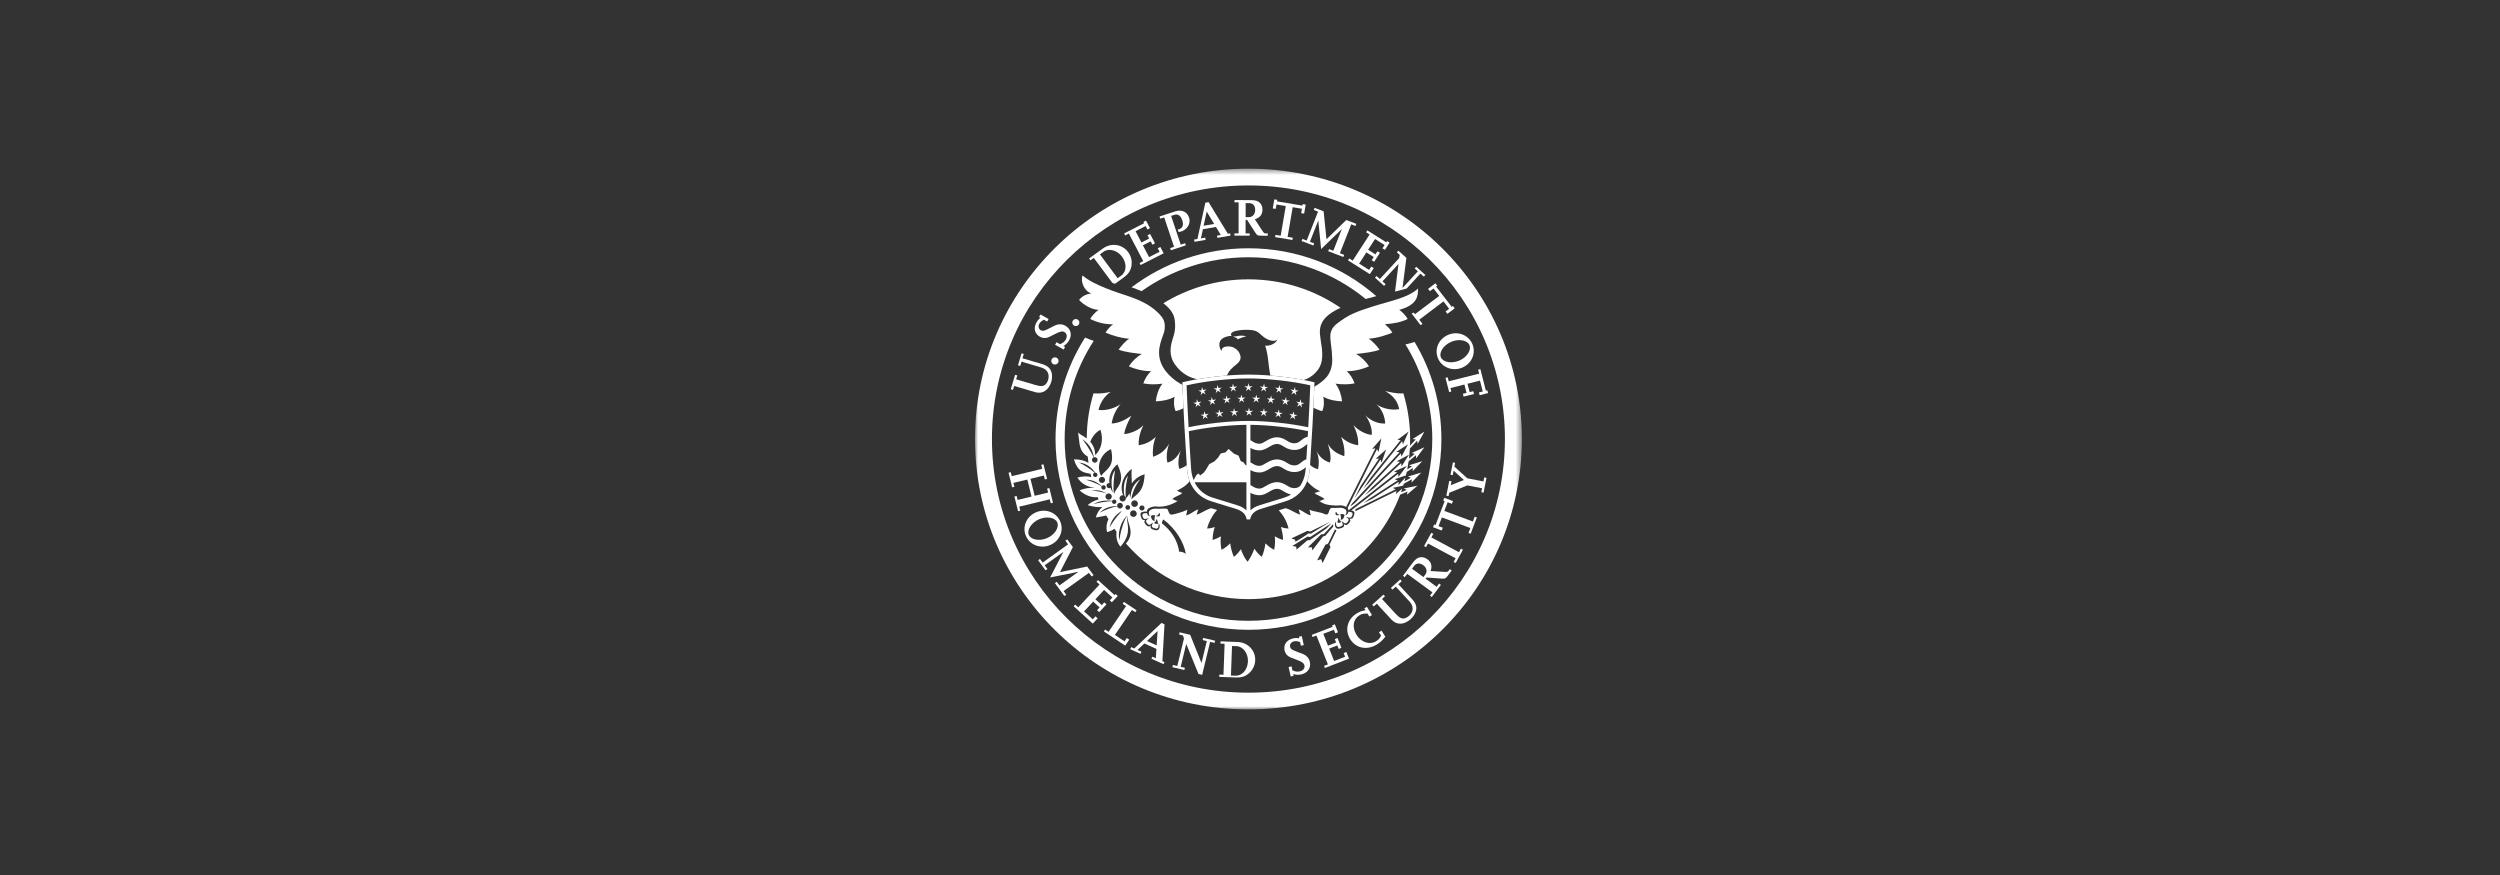 <?xml version="1.0" encoding="UTF-8"?>
<svg width="400px" height="140px" viewBox="0 0 400 140" version="1.1" xmlns="http://www.w3.org/2000/svg" xmlns:xlink="http://www.w3.org/1999/xlink">
    <rect x="0" y="0" width="400" height="140" fill="#333333" stroke="none"/>
    <!-- Generator: Sketch 52.5 (67469) - http://www.bohemiancoding.com/sketch -->
    <title>customer/department-of-homeland-security-logo-white</title>
    <desc>Created with Sketch.</desc>
    <defs>
        <polygon id="path-1" points="0 0.495 87.498 0.495 87.498 87.011 0 87.011"></polygon>
    </defs>
    <g id="customer/department-of-homeland-security-logo-white" stroke="none" stroke-width="1" fill="none" fill-rule="evenodd">
        <g id="Group-128" transform="translate(156, 26)">
            <path d="M70.33,28.708 C69.839,28.873 69.35,29.006 68.875,29.11 C71.599,33.52 73.166,38.701 73.166,44.247 C73.166,60.309 59.996,73.329 43.756,73.329 C27.51,73.329 14.344,60.309 14.344,44.247 C14.344,38.458 16.052,33.064 19,28.532 C18.533,28.4 18.074,28.223 17.615,28.007 C14.62,32.71 12.885,38.28 12.885,44.247 C12.885,61.102 26.708,74.769 43.756,74.769 C60.802,74.769 74.624,61.102 74.624,44.247 C74.623,38.572 73.059,33.259 70.33,28.708" id="Fill-1" fill="#FFFFFF"></path>
            <path d="M26.653,20.582 C31.474,17.171 37.377,15.162 43.757,15.162 C50.878,15.162 57.412,17.668 62.503,21.836 C63.075,21.675 63.634,21.528 64.207,21.384 C58.759,16.618 51.599,13.724 43.757,13.724 C36.722,13.724 30.237,16.052 25.047,19.968 C25.292,20.057 25.54,20.145 25.791,20.24 C26.087,20.354 26.377,20.467 26.653,20.582" id="Fill-3" fill="#FFFFFF"></path>
            <g id="Group-7" transform="translate(0, 0.494)">
                <mask id="mask-2" fill="white">
                    <use xlink:href="#path-1"></use>
                </mask>
                <g id="Clip-6"></g>
                <path d="M43.747,0.495 C19.587,0.495 0,19.864 0,43.754 C0,67.644 19.587,87.011 43.747,87.011 C67.91,87.011 87.498,67.644 87.498,43.754 C87.498,19.864 67.91,0.495 43.747,0.495 M43.747,84.333 C21.085,84.333 2.711,66.162 2.711,43.754 C2.711,21.344 21.085,3.177 43.747,3.177 C66.412,3.177 84.787,21.344 84.787,43.754 C84.787,66.161 66.412,84.333 43.747,84.333" id="Fill-5" fill="#FFFFFF" mask="url(#mask-2)"></path>
            </g>
            <path d="M33.192,35.575 C32.572,35.26 32.028,34.894 31.442,34.366 C29.565,32.673 29.12,30.898 29.677,28.856 C30.005,27.636 30.508,27.027 30.337,25.756 C30.238,25.03 29.716,24.445 29.197,23.952 C27.942,22.76 26.454,22.024 24.255,21.29 C22.896,20.839 18.948,19.627 17.208,18.067 C16.81,19.214 17.651,20.738 18.659,20.94 C17.768,21.03 17.011,21.488 16.657,21.986 C17.329,22.754 18.667,23.554 19.772,23.576 C19.262,23.913 18.636,24.63 18.43,25.032 C19.386,25.537 20.913,25.959 22.086,25.875 C21.591,26.266 21.164,26.763 20.886,27.217 C21.676,27.575 23.221,28.092 24.689,28.2 C24.147,28.464 23.376,29.377 22.977,29.94 C23.803,30.304 25.592,30.525 26.702,30.636 C25.907,31.048 25.076,31.871 24.619,32.616 C25.424,32.998 26.937,33.424 28.173,33.382 C27.562,33.963 27.161,34.665 26.931,35.343 C27.866,35.534 28.848,35.537 29.99,35.386 C29.298,36.254 29.021,37.4 28.924,38.215 C29.851,38.192 31.081,37.981 31.949,37.468 C31.76,38.168 31.801,39.117 32.108,39.786 C32.472,39.704 32.895,39.553 33.356,39.309 C33.292,38.005 33.232,36.673 33.192,35.575" id="Fill-8" fill="#FFFFFF"></path>
            <path d="M70.893,20.17 C69.149,21.731 66.362,22.149 63.436,23.105 C61.233,23.822 59.865,24.244 57.892,25.798 C57.329,26.243 56.791,26.895 56.852,28.016 C56.918,29.26 57.122,29.797 57.158,31.537 C57.181,32.778 56.747,33.779 56.218,34.367 C55.663,34.992 54.94,35.533 54.289,35.869 C54.253,36.926 54.204,37.991 54.144,39.227 C54.603,39.475 55.189,39.703 55.554,39.785 C55.857,39.117 55.9,38.167 55.71,37.467 C56.58,37.981 57.812,38.191 58.737,38.215 C58.638,37.399 58.362,36.252 57.67,35.385 C58.808,35.537 59.792,35.533 60.729,35.343 C60.496,34.664 60.093,33.962 59.484,33.382 C60.723,33.423 62.233,32.997 63.038,32.616 C62.581,31.87 61.752,31.047 60.958,30.635 C62.067,30.524 63.906,30.311 64.731,29.946 C64.331,29.385 63.506,28.464 62.971,28.2 C64.438,28.092 65.978,27.575 66.775,27.217 C66.496,26.762 66.067,26.266 65.579,25.875 C66.954,25.787 68.273,25.536 69.228,25.032 C69.021,24.629 68.398,23.912 67.888,23.576 C70.838,22.763 70.887,21.307 70.893,20.17" id="Fill-10" fill="#FFFFFF"></path>
            <path d="M58.49,23.25 C54.309,20.379 49.228,18.692 43.748,18.692 C38.757,18.692 34.09,20.098 30.137,22.519 C31.162,23.307 31.77,24.142 31.922,25.007 C32.048,25.764 32.136,26.679 31.695,28.013 C31.226,29.428 30.968,30.882 32.026,32.358 C33.075,33.828 34.443,34.462 35.572,34.676 C37.056,34.42 38.697,34.209 40.336,34.081 C40.547,33.393 41.176,32.799 41.812,32.315 C42.73,31.606 42.529,30.989 42.312,30.508 C42.139,30.131 41.812,29.828 41.339,29.586 C40.925,29.375 39.41,29.216 39.453,30.176 C39.203,29.828 39.004,29.359 39.15,28.76 C39.352,27.924 40.734,27.713 41.078,27.737 C40.812,27.513 40.975,27.156 41.581,26.988 C42.316,26.787 43.011,26.757 43.688,26.774 C45.072,26.807 45.288,27.143 45.992,27.759 C46.84,28.505 47.962,28.764 48.403,28.314 C48.084,29.027 47.078,29.407 46.431,29.297 C46.748,30.284 46.861,31.14 46.971,32.177 C47.025,32.649 47.124,33.44 47.254,34.086 C49.108,34.238 50.974,34.49 52.597,34.798 C53.27,34.605 53.969,34.215 54.593,33.5 C55.188,32.822 55.736,31.959 55.51,29.791 C55.444,29.18 55.138,27.62 55.181,26.888 C55.276,25.221 56.526,24.136 58.49,23.25" id="Fill-12" fill="#FFFFFF"></path>
            <path d="M41.311,27.815 C41.566,28.007 41.715,28.033 41.8,28.013 C41.808,28.061 41.897,28.119 41.914,28.139 C41.968,28.186 41.999,28.23 42.012,28.283 C42.127,28.234 42.437,28.11 42.72,28.013 C43.003,27.907 43.398,27.795 43.398,27.795 C42.175,27.538 41.99,27.907 41.311,27.815" id="Fill-14" fill="#FFFFFF"></path>
            <path d="M76.174,28.699 C77.379,28.175 78.759,28.416 79.108,29.205 C79.462,30.003 78.706,31.168 77.497,31.689 C76.286,32.215 74.901,31.978 74.547,31.18 C74.2,30.392 74.956,29.225 76.174,28.699 M77.991,32.804 C79.517,32.143 80.206,30.459 79.563,29.007 C78.919,27.553 77.202,26.926 75.678,27.587 C74.153,28.246 73.45,29.924 74.095,31.378 C74.737,32.831 76.468,33.464 77.991,32.804" id="Fill-16" fill="#FFFFFF"></path>
            <polygon id="Fill-18" fill="#FFFFFF" points="75.861 36.734 75.28 34.46 75.633 34.367 75.798 35.005 80.666 33.784 80.499 33.148 80.856 33.06 81.739 36.504 81.976 36.442 82.09 36.895 80.745 37.232 80.632 36.79 81.242 36.636 80.796 34.9 78.8 35.401 79.147 36.737 79.721 36.593 79.842 37.042 78.18 37.458 78.056 37.008 78.647 36.861 78.304 35.525 76.074 36.086 76.215 36.642"></polygon>
            <path d="M7.805,30.631 L7.595,31.326 L10.737,32.251 C11.683,32.531 12.178,33.03 12.301,33.829 C12.358,34.239 12.326,34.674 12.201,35.102 C11.795,36.439 10.79,37.086 9.636,36.749 L6.264,35.753 L6.073,36.381 L5.72,36.276 L6.419,33.966 L6.768,34.069 L6.583,34.689 L9.698,35.609 C10.543,35.856 10.971,35.82 11.326,35.466 C11.483,35.296 11.616,35.073 11.689,34.825 C11.99,33.835 11.572,33.083 10.549,32.781 L7.442,31.862 L7.236,32.549 L6.875,32.446 L7.454,30.529 L7.805,30.631" id="Fill-20" fill="#FFFFFF"></path>
            <path d="M13.329,31.977 C13.2,32.267 12.861,32.405 12.561,32.285 C12.266,32.162 12.124,31.821 12.249,31.528 C12.374,31.234 12.72,31.094 13.014,31.215 C13.312,31.34 13.451,31.678 13.329,31.977" id="Fill-22" fill="#FFFFFF"></path>
            <path d="M14.412,29.515 L14.181,29.927 L12.812,29.165 L13.048,28.755 L13.609,29.068 C14.073,28.879 14.317,28.681 14.529,28.314 C14.792,27.847 14.702,27.353 14.31,27.132 C13.965,26.941 13.603,27.026 12.748,27.471 C11.856,27.945 11.73,27.992 11.391,28.063 C11.063,28.126 10.705,28.057 10.369,27.871 C9.532,27.402 9.323,26.486 9.847,25.572 C10.015,25.277 10.192,25.069 10.473,24.852 L10.248,24.725 L10.477,24.321 L11.776,25.042 L11.546,25.448 L11.019,25.156 C10.638,25.359 10.446,25.518 10.291,25.797 C10.068,26.187 10.177,26.643 10.531,26.841 C10.838,27.012 11.123,26.944 12,26.48 C12.424,26.26 12.683,26.12 12.792,26.073 C13.014,25.965 13.266,25.902 13.546,25.888 C13.863,25.875 14.15,25.95 14.447,26.111 C15.313,26.592 15.567,27.555 15.068,28.434 C14.819,28.869 14.55,29.136 14.145,29.367 L14.412,29.515" id="Fill-24" fill="#FFFFFF"></path>
            <path d="M16.7,25.61 C16.7,25.925 16.447,26.177 16.128,26.177 C15.81,26.177 15.56,25.925 15.56,25.61 C15.56,25.299 15.81,25.047 16.128,25.047 C16.447,25.047 16.7,25.299 16.7,25.61" id="Fill-26" fill="#FFFFFF"></path>
            <polygon id="Fill-28" fill="#FFFFFF" points="30.187 14.524 26.496 16.404 26.332 16.079 26.919 15.781 24.62 11.369 24.031 11.668 23.864 11.345 27.057 9.719 26.946 9.507 27.361 9.293 27.999 10.509 27.587 10.718 27.3 10.168 25.688 10.987 26.629 12.796 27.871 12.164 27.596 11.644 28.014 11.424 28.799 12.936 28.385 13.153 28.107 12.617 26.865 13.249 27.852 15.142 29.534 14.284 29.24 13.719 29.653 13.508"></polygon>
            <path d="M33.738,13.255 L31.341,14.043 L31.222,13.698 L31.852,13.492 L30.27,8.78 L29.643,8.985 L29.527,8.64 L32.036,7.822 C33.06,7.482 33.937,7.878 34.252,8.82 C34.554,9.711 34.004,10.708 33.035,11.024 C32.894,11.072 32.801,11.093 32.572,11.125 L32.438,10.721 C32.552,10.711 32.596,10.696 32.67,10.675 C33.233,10.49 33.414,9.983 33.167,9.257 C32.912,8.487 32.469,8.184 31.873,8.382 L31.377,8.545 L32.921,13.144 L33.621,12.913 L33.738,13.255" id="Fill-30" fill="#FFFFFF"></path>
            <path d="M36.581,10.118 L37.075,7.845 L38.264,9.83 L36.581,10.118 Z M40.822,11.341 L40.459,11.402 L37.376,6.342 L36.854,6.432 L35.59,12.24 L35.056,12.33 L35.12,12.686 L36.897,12.382 L36.835,12.025 L36.147,12.143 L36.466,10.673 L38.553,10.315 L39.328,11.598 L38.724,11.699 L38.786,12.057 L40.884,11.698 L40.822,11.341 Z" id="Fill-32" fill="#FFFFFF"></path>
            <path d="M43.306,6.502 L43.85,6.502 C44.472,6.503 44.832,6.899 44.83,7.592 C44.83,8.269 44.413,8.745 43.812,8.745 L43.299,8.739 L43.306,6.502 Z M46.843,11.345 L46.482,11.345 C46.309,11.345 46.204,11.268 46,10.965 L44.772,9.081 C45.591,8.832 45.993,8.337 45.994,7.559 C45.994,7.101 45.859,6.731 45.572,6.443 C45.26,6.134 44.838,6.02 44.092,6.017 L41.519,6.015 L41.519,6.374 L42.18,6.378 L42.171,11.342 L41.505,11.34 L41.501,11.699 L43.947,11.705 L43.947,11.345 L43.291,11.345 L43.297,9.171 L43.534,9.177 L44.836,11.202 C45.133,11.657 45.218,11.71 45.733,11.711 L46.839,11.714 L46.843,11.345 Z" id="Fill-34" fill="#FFFFFF"></path>
            <polygon id="Fill-36" fill="#FFFFFF" points="50.786 12.397 48.015 11.935 48.079 11.581 48.91 11.716 49.724 6.967 48.238 6.72 48.116 7.425 47.642 7.345 47.89 5.9 48.365 5.977 48.324 6.218 52.393 6.898 52.439 6.661 52.909 6.738 52.663 8.181 52.186 8.105 52.311 7.401 50.832 7.152 50.019 11.902 50.845 12.039"></polygon>
            <polygon id="Fill-38" fill="#FFFFFF" points="58.934 15.118 56.515 14.191 56.648 13.854 57.332 14.121 58.694 10.646 55.381 13.849 54.921 9.282 53.585 12.683 54.271 12.941 54.137 13.282 52.257 12.563 52.391 12.223 53.072 12.483 54.89 7.856 54.207 7.594 54.338 7.254 55.777 7.809 56.238 12.283 59.406 9.198 61.008 9.813 60.879 10.154 60.196 9.893 58.382 14.52 59.068 14.78"></polygon>
            <polygon id="Fill-40" fill="#FFFFFF" points="63.177 17.865 59.68 15.656 59.879 15.35 60.434 15.703 63.139 11.516 62.581 11.169 62.775 10.86 65.803 12.772 65.932 12.569 66.329 12.818 65.586 13.976 65.196 13.729 65.534 13.208 64.006 12.241 62.9 13.955 64.074 14.699 64.392 14.204 64.795 14.445 63.868 15.879 63.47 15.635 63.794 15.125 62.622 14.385 61.463 16.178 63.054 17.184 63.403 16.649 63.803 16.898"></polygon>
            <path d="M24.507,14.336 C23.552,13.052 21.778,12.803 20.449,13.768 L18.257,15.359 L18.473,15.652 L19.007,15.263 L21.975,19.256 C22.114,19.312 22.256,19.361 22.395,19.413 L23.846,18.357 C24.534,17.858 24.897,17.308 25.028,16.567 C25.165,15.766 24.981,14.976 24.507,14.336 M23.389,18.104 L22.82,18.514 L19.988,14.703 L20.583,14.267 C21.406,13.672 22.757,14.035 23.515,15.057 C24.328,16.149 24.275,17.461 23.389,18.104" id="Fill-42" fill="#FFFFFF"></path>
            <path d="M70.599,16.683 L70.354,16.953 L70.864,17.406 L68.4,20.081 L69.022,15.262 L67.742,14.105 L67.494,14.373 L67.959,14.791 L67.863,15.3 L64.779,18.643 L64.246,18.162 L63.996,18.429 L65.453,19.742 L65.701,19.474 L65.194,19.015 L67.759,16.232 L67.208,20.654 C67.742,20.514 68.313,20.368 68.924,20.198 C68.979,20.183 69.023,20.167 69.074,20.157 L71.266,17.775 L71.811,18.262 L72.057,17.997 L70.599,16.683" id="Fill-44" fill="#FFFFFF"></path>
            <path d="M76.468,22.951 L76.275,23.095 L73.767,19.85 L73.96,19.702 L73.67,19.324 L72.491,20.216 L72.781,20.594 L73.358,20.159 L74.273,21.344 L70.401,24.272 L70.201,24.01 C70.088,24.071 69.978,24.127 69.863,24.173 L71.299,26.029 L71.592,25.809 L71.085,25.155 L74.956,22.224 L75.866,23.406 L75.291,23.841 L75.581,24.216 L76.759,23.327 L76.468,22.951" id="Fill-46" fill="#FFFFFF"></path>
            <path d="M50.982,82.136 L50.514,82.238 L50.177,80.723 L50.647,80.621 L50.783,81.244 C51.234,81.46 51.546,81.51 51.968,81.419 C52.495,81.305 52.807,80.912 52.711,80.474 C52.627,80.096 52.32,79.878 51.416,79.542 C50.465,79.204 50.344,79.142 50.067,78.936 C49.798,78.737 49.613,78.428 49.531,78.057 C49.326,77.13 49.881,76.364 50.921,76.138 C51.252,76.066 51.529,76.062 51.882,76.125 L51.826,75.871 L52.285,75.773 L52.604,77.214 L52.144,77.315 L52.015,76.737 C51.605,76.582 51.36,76.549 51.044,76.615 C50.603,76.714 50.328,77.1 50.415,77.494 C50.492,77.83 50.734,77.997 51.665,78.338 C52.115,78.502 52.393,78.599 52.503,78.647 C52.728,78.74 52.949,78.885 53.141,79.082 C53.364,79.31 53.502,79.568 53.575,79.9 C53.786,80.86 53.228,81.685 52.229,81.902 C51.737,82.007 51.356,81.983 50.918,81.841 L50.982,82.136" id="Fill-48" fill="#FFFFFF"></path>
            <polygon id="Fill-50" fill="#FFFFFF" points="59.844 79.379 55.982 80.88 55.848 80.542 56.464 80.301 54.629 75.68 54.011 75.923 53.88 75.586 57.225 74.285 57.133 74.059 57.572 73.89 58.078 75.165 57.648 75.333 57.421 74.756 55.726 75.412 56.482 77.306 57.78 76.801 57.565 76.256 58.004 76.077 58.627 77.657 58.194 77.839 57.966 77.275 56.671 77.777 57.458 79.76 59.217 79.075 58.982 78.485 59.422 78.316"></polygon>
            <path d="M65.655,75.882 C65.163,76.49 64.818,76.809 64.251,77.147 C62.68,78.089 60.918,77.715 60.018,76.25 C59.127,74.797 59.584,73.044 61.082,72.145 C61.562,71.853 61.936,71.717 62.485,71.641 L62.295,71.334 L62.706,71.087 L63.513,72.408 L63.105,72.654 L62.814,72.181 C62.207,72.145 61.918,72.205 61.526,72.44 C60.49,73.062 60.291,74.351 61.043,75.575 C61.775,76.768 63.139,77.221 64.17,76.603 C64.541,76.377 64.761,76.138 64.98,75.713 L64.634,75.155 L65.052,74.905 L65.655,75.882" id="Fill-52" fill="#FFFFFF"></path>
            <path d="M68.279,66.986 L67.736,67.474 L69.945,69.868 C70.61,70.589 70.775,71.265 70.463,72.012 C70.299,72.396 70.046,72.753 69.713,73.052 C68.67,73.997 67.47,74.036 66.659,73.162 L64.285,70.589 L63.796,71.028 L63.551,70.761 L65.351,69.136 L65.599,69.403 L65.116,69.837 L67.309,72.214 C67.901,72.856 68.288,73.044 68.774,72.922 C69.001,72.856 69.228,72.736 69.422,72.559 C70.195,71.864 70.227,71.002 69.508,70.224 L67.323,67.857 L66.79,68.34 L66.539,68.065 L68.028,66.718 L68.279,66.986" id="Fill-54" fill="#FFFFFF"></path>
            <polygon id="Fill-56" fill="#FFFFFF" points="78.068 61.958 76.908 64.08 76.584 63.907 76.9 63.329 72.484 60.966 72.166 61.542 71.851 61.368 73.009 59.247 73.331 59.422 73.016 59.987 77.436 62.351 77.746 61.785"></polygon>
            <polygon id="Fill-58" fill="#FFFFFF" points="80.297 56.798 79.306 59.397 78.966 59.267 79.262 58.485 74.702 56.787 74.167 58.181 74.849 58.434 74.677 58.88 73.291 58.361 73.456 57.919 73.69 58.002 75.145 54.182 74.916 54.097 75.085 53.65 76.473 54.168 76.304 54.613 75.626 54.359 75.098 55.746 79.658 57.444 79.953 56.671"></polygon>
            <polygon id="Fill-60" fill="#FFFFFF" points="81.84 50.456 81.372 52.825 81.01 52.755 81.138 52.122 78.778 51.664 75.877 52.844 75.773 53.378 75.413 53.304 75.882 50.937 76.24 51.009 76.115 51.635 78.225 50.799 76.577 49.307 76.433 50.025 76.076 49.957 76.465 47.984 76.821 48.054 76.703 48.664 78.77 50.528 81.353 51.03 81.481 50.388"></polygon>
            <path d="M75.973,65.063 L75.757,65.348 C75.653,65.487 75.528,65.526 75.161,65.503 L72.896,65.364 C73.184,64.567 73.015,63.948 72.388,63.485 C72.015,63.215 71.63,63.103 71.228,63.161 C70.787,63.227 70.451,63.491 70.001,64.09 L68.471,66.131 L68.761,66.345 L69.161,65.82 L73.19,68.778 L72.796,69.303 L73.089,69.52 L74.545,67.581 L74.25,67.366 L73.861,67.888 L72.098,66.588 L72.237,66.403 L74.661,66.574 C75.206,66.61 75.302,66.571 75.611,66.163 L76.269,65.283 L75.973,65.063 Z M69.928,64.999 L70.254,64.562 C70.621,64.067 71.161,64.024 71.718,64.435 C72.27,64.842 72.413,65.447 72.053,65.926 L71.748,66.332 L69.928,64.999 Z" id="Fill-62" fill="#FFFFFF"></path>
            <polygon id="Fill-64" fill="#FFFFFF" points="6.888 55.788 6.304 53.442 6.661 53.357 6.82 53.986 9.044 53.448 8.37 50.729 6.145 51.265 6.301 51.893 5.948 51.976 5.367 49.634 5.72 49.548 5.88 50.186 10.759 49.007 10.603 48.369 10.955 48.285 11.533 50.628 11.177 50.713 11.022 50.086 8.872 50.605 9.548 53.327 11.699 52.806 11.538 52.178 11.9 52.094 12.477 54.437 12.122 54.525 11.964 53.889 7.085 55.065 7.246 55.704"></polygon>
            <path d="M10.211,57.099 C11.41,56.56 12.792,56.778 13.152,57.565 C13.519,58.356 12.777,59.533 11.581,60.075 C10.373,60.616 8.986,60.397 8.623,59.606 C8.262,58.818 9.002,57.645 10.211,57.099 M12.09,61.179 C13.607,60.498 14.272,58.807 13.607,57.362 C12.94,55.918 11.215,55.311 9.7,55.996 C8.189,56.679 7.506,58.365 8.171,59.81 C8.834,61.254 10.575,61.862 12.09,61.179" id="Fill-66" fill="#FFFFFF"></path>
            <polygon id="Fill-68" fill="#FFFFFF" points="14.304 69.369 12.785 67.296 13.079 67.083 13.51 67.67 16.558 65.482 12.018 66.395 14.134 62.313 11.148 64.452 11.581 65.04 11.283 65.253 10.099 63.643 10.396 63.43 10.827 64.015 14.889 61.095 14.459 60.511 14.757 60.3 15.66 61.531 13.597 65.543 17.948 64.644 18.964 66.025 18.665 66.238 18.236 65.652 14.171 68.569 14.604 69.156"></polygon>
            <polygon id="Fill-70" fill="#FFFFFF" points="18.841 73.778 15.786 70.997 16.036 70.734 16.525 71.173 19.928 67.524 19.441 67.078 19.687 66.814 22.333 69.221 22.492 69.042 22.845 69.358 21.904 70.365 21.563 70.056 21.987 69.603 20.653 68.385 19.26 69.88 20.284 70.814 20.689 70.383 21.038 70.693 19.874 71.943 19.526 71.634 19.935 71.188 18.911 70.255 17.45 71.819 18.842 73.088 19.278 72.619 19.624 72.934"></polygon>
            <polygon id="Fill-72" fill="#FFFFFF" points="24.03 77.297 20.614 75.025 20.823 74.725 21.372 75.093 24.174 70.971 23.625 70.606 23.829 70.305 25.855 71.651 25.648 71.953 25.11 71.592 22.387 75.59 23.927 76.618 24.288 76.087 24.677 76.349"></polygon>
            <path d="M27.509,76.563 L29.215,74.963 L29.065,77.264 L27.509,76.563 Z M30.315,79.938 L29.982,79.788 L30.322,73.89 L29.839,73.672 L25.484,77.764 L24.991,77.543 L24.84,77.871 L26.481,78.611 L26.636,78.282 L25.998,77.996 L27.102,76.955 L29.028,77.823 L28.934,79.317 L28.381,79.068 L28.227,79.396 L30.162,80.267 L30.315,79.938 Z" id="Fill-74" fill="#FFFFFF"></path>
            <polygon id="Fill-76" fill="#FFFFFF" points="36.347 81.974 35.754 81.833 33.798 77.023 32.911 80.688 33.581 80.847 33.496 81.199 31.58 80.748 31.665 80.391 32.368 80.558 33.436 76.158 33.266 75.668 32.655 75.524 32.74 75.169 34.43 75.569 36.239 80.084 37.091 76.572 36.42 76.412 36.505 76.061 38.424 76.514 38.335 76.867 37.62 76.698"></polygon>
            <path d="M41.124,77.358 L41.861,77.387 C42.883,77.425 43.714,78.541 43.671,79.806 C43.619,81.158 42.752,82.153 41.659,82.115 L40.95,82.089 L41.124,77.358 Z M41.79,82.398 C42.644,82.429 43.27,82.22 43.838,81.722 C44.451,81.172 44.803,80.445 44.832,79.652 C44.89,78.059 43.653,76.774 42.006,76.716 L39.287,76.615 L39.276,76.98 L39.938,77.002 L39.757,81.962 L39.095,81.939 L39.083,82.302 L41.79,82.398 Z" id="Fill-78" fill="#FFFFFF"></path>
            <path d="M53.322,42.359 C50.551,41.781 46.889,41.349 43.746,41.349 C40.605,41.349 36.941,41.781 34.172,42.359 C34.039,39.964 33.925,37.552 33.852,35.651 C36.794,34.989 40.687,34.553 43.746,34.553 C46.806,34.553 50.706,34.989 53.641,35.651 C53.575,37.552 53.456,39.965 53.322,42.359 Z M53.236,43.873 C52.785,43.975 52.456,44.234 52.184,44.45 C51.855,44.717 51.59,44.927 51.103,44.927 C50.593,44.927 50.272,44.732 49.903,44.505 C49.484,44.258 49.017,43.969 48.309,43.969 C47.566,43.969 47.007,44.298 46.514,44.592 C46.145,44.809 45.831,45 45.516,45 C45.005,45 44.684,44.801 44.312,44.577 C44.233,44.526 44.151,44.481 44.066,44.431 L44.066,41.971 C46.953,41.999 50.498,42.391 53.288,42.987 C53.27,43.283 53.255,43.58 53.236,43.873 Z M53.017,47.48 C52.673,47.603 52.413,47.811 52.184,47.99 C51.855,48.258 51.59,48.465 51.103,48.465 C50.593,48.465 50.272,48.274 49.903,48.045 C49.484,47.793 49.017,47.512 48.309,47.512 C47.566,47.512 47.007,47.841 46.514,48.131 C46.145,48.352 45.831,48.538 45.516,48.538 C45.005,48.538 44.684,48.343 44.312,48.115 C44.233,48.067 44.151,48.018 44.066,47.971 L44.066,45.67 C44.437,45.869 44.889,46.059 45.516,46.059 C46.127,46.059 46.626,45.763 47.068,45.505 C47.477,45.262 47.861,45.034 48.309,45.034 C48.715,45.034 48.992,45.199 49.337,45.411 C49.76,45.67 50.289,45.992 51.103,45.992 C51.974,45.992 52.468,45.594 52.864,45.278 C52.98,45.185 53.077,45.108 53.169,45.047 C53.115,45.895 53.066,46.712 53.017,47.48 Z M52.923,48.904 C52.847,50.027 52.538,50.992 52.007,51.772 C51.748,51.965 51.501,52.104 51.103,52.104 C50.593,52.104 50.272,51.91 49.903,51.682 C49.484,51.433 49.017,51.149 48.309,51.149 C47.566,51.149 47.007,51.48 46.514,51.771 C46.145,51.986 45.831,52.175 45.516,52.175 C45.005,52.175 44.684,51.978 44.312,51.753 C44.233,51.706 44.151,51.653 44.066,51.608 L44.066,49.21 C44.437,49.411 44.889,49.598 45.516,49.598 C46.127,49.598 46.626,49.305 47.068,49.046 C47.477,48.801 47.861,48.572 48.309,48.572 C48.715,48.572 48.992,48.738 49.337,48.953 C49.761,49.21 50.289,49.527 51.103,49.527 C51.974,49.527 52.468,49.135 52.864,48.817 C52.886,48.801 52.91,48.78 52.932,48.765 C52.928,48.808 52.925,48.855 52.923,48.904 Z M49.41,53.641 C47.941,54.085 47.011,54.375 46.331,54.59 L45.522,54.84 C44.855,55.043 44.392,55.339 44.066,55.664 L44.066,52.845 C44.437,53.049 44.889,53.237 45.516,53.237 C46.127,53.237 46.626,52.941 47.068,52.681 C47.477,52.44 47.861,52.212 48.309,52.212 C48.715,52.212 48.992,52.378 49.337,52.589 C49.664,52.787 50.051,53.023 50.586,53.119 C50.23,53.337 49.837,53.51 49.41,53.641 Z M43.428,48.483 C43.295,48.404 43.163,48.342 43.028,48.023 L42.511,47.767 L42.179,46.909 L41.425,46.583 L40.577,45.833 L40.072,46.382 L39.318,46.558 L38.916,47.186 L38.309,47.823 L37.484,48.258 L36.914,49.212 L36.592,49.634 L36.035,50.064 L35.727,49.742 L35.397,50.052 L34.984,50.807 C34.767,50.243 34.636,49.806 34.572,48.904 C34.45,47.233 34.328,45.135 34.209,42.987 C36.998,42.391 40.547,41.999 43.428,41.971 L43.428,48.483 Z M43.426,55.665 C43.1,55.339 42.636,55.043 41.974,54.841 L41.161,54.59 C40.481,54.375 39.547,54.085 38.084,53.641 C37.005,53.313 36.154,52.701 35.559,51.873 C35.397,51.649 35.258,51.413 35.135,51.159 L43.426,51.159 L43.426,55.665 Z M43.746,33.935 C40.215,33.935 36.02,34.477 33.178,35.165 C33.312,39.144 33.672,45.392 33.916,48.949 C34.09,51.464 35.374,53.468 37.892,54.233 C40.063,54.89 41.078,55.216 41.779,55.431 C42.699,55.71 43.331,56.241 43.469,57.102 L43.746,57.102 L44.025,57.102 C44.16,56.241 44.794,55.71 45.715,55.431 C46.416,55.216 47.428,54.89 49.602,54.233 C52.12,53.468 53.404,51.464 53.578,48.949 C53.819,45.392 54.185,39.144 54.315,35.165 C51.471,34.476 47.279,33.935 43.746,33.935 Z" id="Fill-80" fill="#FFFFFF"></path>
            <polygon id="Fill-82" fill="#FFFFFF" points="36.103 37.232 36.21 36.717 35.727 36.498 36.254 36.444 36.307 35.921 36.524 36.402 37.039 36.296 36.648 36.649 36.915 37.106 36.456 36.839"></polygon>
            <polygon id="Fill-84" fill="#FFFFFF" points="39.329 36.81 38.883 36.522 38.51 36.901 38.643 36.39 38.173 36.152 38.696 36.118 38.777 35.598 38.97 36.088 39.492 36.005 39.085 36.341"></polygon>
            <polygon id="Fill-86" fill="#FFFFFF" points="41.75 36.624 41.319 36.315 40.931 36.673 41.09 36.171 40.631 35.909 41.156 35.903 41.266 35.385 41.432 35.886 41.956 35.829 41.529 36.141"></polygon>
            <polygon id="Fill-88" fill="#FFFFFF" points="44.169 36.572 43.758 36.241 43.35 36.572 43.537 36.079 43.092 35.788 43.621 35.817 43.758 35.307 43.893 35.817 44.422 35.788 43.982 36.079"></polygon>
            <polygon id="Fill-90" fill="#FFFFFF" points="51.061 36.845 50.604 37.11 50.867 36.652 50.475 36.3 50.992 36.408 51.209 35.921 51.261 36.447 51.79 36.504 51.304 36.722 51.415 37.236"></polygon>
            <polygon id="Fill-92" fill="#FFFFFF" points="48.428 36.341 48.018 36.006 48.537 36.092 48.734 35.598 48.813 36.118 49.341 36.15 48.868 36.39 49.004 36.901 48.628 36.523 48.184 36.812"></polygon>
            <polygon id="Fill-94" fill="#FFFFFF" points="45.987 36.143 45.564 35.829 46.09 35.889 46.255 35.386 46.363 35.906 46.89 35.909 46.428 36.173 46.59 36.677 46.2 36.315 45.77 36.624"></polygon>
            <polygon id="Fill-96" fill="#FFFFFF" points="36.455 41.106 36.563 40.591 36.084 40.371 36.608 40.321 36.671 39.797 36.882 40.281 37.396 40.179 37.005 40.527 37.263 40.986 36.806 40.715"></polygon>
            <polygon id="Fill-98" fill="#FFFFFF" points="39.594 40.715 39.15 40.425 38.775 40.798 38.91 40.29 38.443 40.047 38.969 40.019 39.052 39.498 39.243 39.995 39.764 39.911 39.352 40.244"></polygon>
            <polygon id="Fill-100" fill="#FFFFFF" points="41.921 40.548 41.489 40.238 41.101 40.596 41.262 40.09 40.805 39.827 41.332 39.827 41.438 39.309 41.602 39.809 42.131 39.75 41.703 40.066"></polygon>
            <polygon id="Fill-102" fill="#FFFFFF" points="44.25 40.506 43.838 40.173 43.429 40.506 43.619 40.009 43.175 39.721 43.7 39.749 43.838 39.239 43.974 39.749 44.501 39.721 44.06 40.009"></polygon>
            <polygon id="Fill-104" fill="#FFFFFF" points="50.869 40.745 50.411 41.013 50.676 40.554 50.283 40.202 50.799 40.305 51.013 39.827 51.067 40.349 51.595 40.401 51.113 40.621 51.224 41.137"></polygon>
            <polygon id="Fill-106" fill="#FFFFFF" points="48.326 40.262 47.916 39.929 48.438 40.009 48.628 39.519 48.709 40.041 49.239 40.069 48.765 40.308 48.899 40.818 48.528 40.444 48.083 40.734"></polygon>
            <polygon id="Fill-108" fill="#FFFFFF" points="45.972 40.074 45.552 39.761 46.076 39.819 46.243 39.319 46.349 39.834 46.88 39.845 46.416 40.1 46.575 40.604 46.186 40.247 45.757 40.555"></polygon>
            <polygon id="Fill-110" fill="#FFFFFF" points="37.609 38.82 37.733 38.306 37.258 38.075 37.787 38.036 37.857 37.512 38.054 38 38.573 37.911 38.173 38.251 38.424 38.717 37.974 38.439"></polygon>
            <polygon id="Fill-112" fill="#FFFFFF" points="35.294 39.184 35.401 38.665 34.914 38.452 35.439 38.393 35.49 37.869 35.709 38.346 36.228 38.243 35.836 38.595 36.103 39.053 35.645 38.787"></polygon>
            <polygon id="Fill-114" fill="#FFFFFF" points="40.742 38.497 40.306 38.195 39.922 38.564 40.074 38.053 39.605 37.803 40.138 37.79 40.228 37.268 40.407 37.767 40.931 37.695 40.513 38.02"></polygon>
            <polygon id="Fill-116" fill="#FFFFFF" points="43.061 38.387 42.639 38.064 42.241 38.412 42.415 37.913 41.962 37.638 42.487 37.649 42.61 37.135 42.762 37.638 43.289 37.6 42.854 37.902"></polygon>
            <polygon id="Fill-118" fill="#FFFFFF" points="45.381 38.418 44.98 38.069 44.561 38.388 44.766 37.903 44.334 37.599 44.86 37.641 45.012 37.137 45.132 37.652 45.661 37.641 45.208 37.916"></polygon>
            <polygon id="Fill-120" fill="#FFFFFF" points="51.981 38.804 51.515 39.06 51.79 38.612 51.409 38.249 51.92 38.367 52.144 37.886 52.187 38.412 52.713 38.48 52.224 38.684 52.324 39.206"></polygon>
            <polygon id="Fill-122" fill="#FFFFFF" points="49.45 38.266 49.044 37.925 49.563 38.016 49.769 37.529 49.837 38.054 50.361 38.093 49.889 38.321 50.011 38.834 49.65 38.451 49.197 38.735"></polygon>
            <polygon id="Fill-124" fill="#FFFFFF" points="47.108 38.031 46.691 37.705 47.216 37.774 47.392 37.279 47.487 37.796 48.016 37.819 47.549 38.064 47.695 38.573 47.314 38.209 46.88 38.505"></polygon>
            <path d="M68.244,48.621 L68.178,48.107 L63.732,52.175 C63.274,52.535 62.808,52.899 62.361,53.252 C62.731,52.849 63.124,52.423 63.521,51.986 L67.984,47.9 L67.473,47.803 L69.441,46.749 L68.244,48.621 Z M60.069,55.038 C60.133,54.916 60.2,54.78 60.272,54.63 L67.923,46.356 L67.404,46.299 L69.283,45.097 L68.236,47.054 L68.137,46.549 L60.827,54.446 C60.513,54.693 60.25,54.898 60.069,55.038 Z M59.622,55.272 C59.584,55.229 59.538,55.188 59.483,55.155 C59.458,55.143 59.422,55.124 59.387,55.104 L64.063,45.733 L63.552,45.822 L65.017,44.149 L64.562,46.318 L64.321,45.86 L59.622,55.272 Z M65.777,45.918 L65.054,48.017 L64.876,47.534 L60.765,53.683 C60.752,53.701 60.738,53.716 60.723,53.733 C61.017,53.146 61.352,52.475 61.698,51.786 L64.633,47.374 L64.11,47.401 L65.777,45.918 Z M67.586,44.388 L69.371,43.049 L68.476,45.079 L68.335,44.581 L62.997,51.265 C62.701,51.585 62.411,51.899 62.124,52.208 L62.117,52.201 C62.495,51.636 62.899,51.031 63.274,50.466 L68.11,44.407 L67.586,44.388 Z M56.872,61.54 L55.615,64.09 L55.385,63.467 L54.74,63.659 L56.068,61.144 L56.476,61.01 L56.471,61.007 L57.591,58.71 C57.661,58.773 57.743,58.818 57.839,58.849 L56.724,61.13 L56.872,61.54 Z M53.887,61.553 L53.379,61.577 L53.351,61.582 L53.36,61.577 L53.264,61.582 L55.331,59.538 L55.331,59.535 L55.369,59.499 L55.808,59.463 L57.295,57.86 C57.285,57.985 57.295,58.113 57.328,58.236 L56.022,59.754 L55.692,59.824 L53.977,62.053 L53.887,61.553 Z M51.46,61.929 L51.385,61.473 L50.772,61.347 L52.953,60.001 L53.201,59.847 L53.628,59.933 L53.625,59.93 L57.025,57.71 C56.906,57.841 56.562,58.205 56.252,58.544 L53.528,60.44 L53.217,60.425 L51.46,61.929 Z M53.212,58.926 L53.628,59.054 L56.881,57.45 C56.873,57.454 56.868,57.458 56.861,57.46 C56.861,57.46 56.844,57.473 56.811,57.496 C56.209,57.884 53.728,59.396 53.728,59.396 L53.381,59.332 L52.365,60.015 L51.274,60.687 L51.206,60.355 L50.622,60.144 L53.212,58.926 Z M32.668,62.272 C32.393,60.423 31.419,58.926 29.888,57.712 C29.95,57.432 30.039,57.24 30.125,57.108 C32.233,58.677 33.43,60.855 33.734,62.608 C33.47,62.415 32.973,62.216 32.668,62.272 Z M29.474,56.588 C29.351,56.648 29.135,56.665 28.927,56.543 C29.218,56.521 29.328,56.377 29.379,56.235 C29.431,56.099 29.587,56.014 29.592,56.223 C29.593,56.436 29.595,56.531 29.474,56.588 Z M29.119,57.829 C28.96,57.836 28.769,57.78 28.635,57.68 C28.712,57.61 28.818,57.548 28.892,57.442 C28.992,57.301 29.048,57.153 29.075,56.998 C29.135,57.102 29.239,57.475 29.275,57.739 C29.285,57.8 29.275,57.82 29.119,57.829 Z M28.148,56.571 C28.29,56.393 28.639,56.371 28.835,56.494 C28.701,56.744 28.688,57.159 28.762,57.362 C28.266,57.287 28.178,56.817 28.148,56.571 Z M26.299,55.356 C26.256,55.137 26.402,54.919 26.625,54.875 C26.853,54.829 27.069,54.976 27.118,55.193 C27.161,55.413 27.016,55.632 26.791,55.679 C26.565,55.724 26.349,55.58 26.299,55.356 Z M25.016,53.917 C25.118,52.979 25.603,51.734 26.454,50.669 C25.293,51.433 24.92,52.524 24.887,53.63 C24.794,53.392 24.743,53.168 24.714,52.946 C24.581,53.207 24.401,53.468 24.16,53.738 C23.937,52.35 24.284,50.845 24.473,50.126 C23.864,50.731 23.664,52.166 23.907,53.313 C24.018,53.382 24.098,53.499 24.131,53.638 C24.187,53.909 24.007,54.176 23.731,54.231 C23.453,54.285 23.182,54.108 23.128,53.838 C23.073,53.563 23.251,53.297 23.527,53.243 C23.593,53.226 23.654,53.23 23.718,53.239 C23.109,51.943 23.61,50.086 25.076,49.027 C24.991,49.877 25.104,50.628 25.087,51.356 C25.575,50.597 26.426,50.086 27.137,49.874 C27.036,52.911 25.633,53.141 25.016,53.917 Z M25.64,55.098 C25.351,55.155 25.067,54.974 25.009,54.69 C24.951,54.399 25.137,54.123 25.428,54.065 C25.718,54.005 25.995,54.19 26.056,54.48 C26.115,54.764 25.93,55.038 25.64,55.098 Z M25.455,56.699 C25.162,56.755 24.881,56.57 24.823,56.284 C24.764,55.998 24.953,55.721 25.239,55.662 C25.528,55.606 25.81,55.792 25.87,56.079 C25.93,56.359 25.742,56.642 25.455,56.699 Z M24.521,55.563 C24.315,55.603 24.111,55.471 24.071,55.267 C24.03,55.062 24.164,54.863 24.371,54.821 C24.579,54.78 24.778,54.913 24.821,55.118 C24.86,55.32 24.727,55.523 24.521,55.563 Z M23.139,60.414 C22.86,59.717 23.104,58.597 23.406,57.863 C23.618,57.358 24.139,56.592 24.306,56.519 C23.726,57.4 23.109,59.737 23.139,60.414 Z M21.542,58.393 C21.658,57.651 22.155,56.766 22.887,56.171 C23.394,55.754 23.682,55.601 23.257,56.044 C22.61,56.712 21.859,57.795 21.542,58.393 Z M19.988,56.035 C20.743,55.15 21.974,54.958 22.713,54.983 C22.728,54.985 22.735,54.988 22.745,54.988 C22.695,54.742 22.86,54.501 23.106,54.456 C23.357,54.405 23.603,54.564 23.652,54.812 C23.699,55.059 23.539,55.3 23.29,55.35 C23.051,55.397 22.817,55.25 22.756,55.021 C22.748,55.021 22.74,55.023 22.735,55.021 C21.995,55.121 20.763,55.584 19.988,56.035 Z M18.953,54.645 C19.868,54.142 20.954,54.005 21.953,54.135 C21.997,54.032 22.095,53.954 22.219,53.935 C22.41,53.904 22.592,54.029 22.624,54.221 C22.658,54.41 22.53,54.595 22.334,54.624 C22.141,54.658 21.959,54.526 21.921,54.337 C21.916,54.286 21.918,54.238 21.931,54.19 L21.926,54.19 C21.049,54.193 19.977,54.41 18.953,54.645 Z M18.629,52.498 C19.702,52.353 20.255,52.503 21.037,52.935 C21.112,52.958 21.129,52.965 21.06,52.956 C20.342,52.71 19.636,52.571 18.629,52.498 Z M17.745,50.751 C18.349,50.779 19.139,50.784 20.284,51.788 C20.335,51.716 20.416,51.665 20.51,51.649 C20.706,51.617 20.886,51.747 20.918,51.934 C20.954,52.128 20.822,52.308 20.629,52.342 C20.439,52.374 20.251,52.244 20.221,52.052 C20.207,51.973 20.221,51.899 20.255,51.837 C19.42,51.253 18.109,50.88 17.745,50.751 Z M16.642,48.006 C17.931,48.135 18.706,48.904 19.244,49.625 C19.407,49.625 19.558,49.746 19.587,49.913 C19.621,50.103 19.489,50.284 19.301,50.318 C19.104,50.348 18.923,50.22 18.888,50.032 C18.858,49.85 18.973,49.681 19.147,49.634 C18.412,48.979 17.349,48.333 16.642,48.006 Z M17.175,44.273 C18.471,45.153 18.751,46.031 19.045,47.162 C19.056,47.157 19.066,47.156 19.075,47.154 C19.318,47.104 19.555,47.258 19.603,47.496 C19.651,47.738 19.494,47.971 19.254,48.021 C19.01,48.068 18.772,47.914 18.724,47.673 C18.682,47.462 18.802,47.256 18.994,47.178 C18.572,46.293 17.821,45.097 17.175,44.273 Z M20.074,42.775 C20.591,44.314 20.237,45.903 19.219,46.826 C19.244,46.112 19.007,45.327 18.447,44.687 C18.787,43.724 19.54,42.993 20.074,42.775 Z M20.411,51.265 C20.147,51.315 19.886,51.145 19.832,50.88 C19.777,50.617 19.95,50.361 20.218,50.308 C20.483,50.252 20.743,50.425 20.796,50.69 C20.852,50.954 20.678,51.211 20.411,51.265 Z M21.767,45.857 C22.43,48.801 20.962,49.037 20.182,50.132 C19.329,48.627 20.103,46.576 21.767,45.857 Z M21.881,53.352 C21.936,53.621 21.76,53.892 21.483,53.945 C21.206,54.001 20.936,53.826 20.881,53.551 C20.826,53.277 21.006,53.011 21.28,52.956 C21.556,52.903 21.828,53.08 21.881,53.352 Z M22.779,48.285 C24.272,51.356 22.563,51.873 22.245,53.045 C22.037,51.943 22.256,50.173 22.401,49.254 C21.932,49.881 21.799,50.751 21.856,51.591 C21.858,51.601 21.864,51.608 21.864,51.62 C21.875,51.659 21.872,51.704 21.869,51.746 C21.907,52.122 21.977,52.488 22.073,52.82 C21.917,52.594 21.779,52.331 21.678,52.046 C21.637,52.068 21.592,52.09 21.54,52.1 C21.318,52.147 21.098,52.001 21.053,51.779 C21.008,51.558 21.151,51.344 21.38,51.297 C21.421,51.289 21.462,51.289 21.508,51.294 C21.389,50.305 21.693,49.181 22.779,48.285 Z M57.892,56.062 C57.944,56.2 58.055,56.343 58.345,56.365 C58.134,56.485 57.918,56.469 57.797,56.408 C57.677,56.352 57.68,56.26 57.681,56.048 C57.682,55.835 57.839,55.923 57.892,56.062 Z M58.634,57.504 C58.502,57.604 58.311,57.658 58.15,57.651 C57.99,57.645 57.986,57.621 57.995,57.56 C58.033,57.296 58.134,56.924 58.194,56.819 C58.223,56.974 58.279,57.122 58.376,57.259 C58.452,57.372 58.556,57.436 58.634,57.504 Z M59.123,56.393 C59.093,56.637 59.007,57.106 58.507,57.183 C58.581,56.984 58.571,56.563 58.435,56.315 C58.633,56.195 58.978,56.214 59.123,56.393 Z M71.566,47.791 L69.425,48.443 L69.909,48.639 L69.159,49.108 C69.239,48.677 69.316,48.243 69.377,47.806 L70.551,46.835 L70.578,47.346 L71.9,45.56 L69.864,46.485 L70.365,46.614 L69.43,47.389 C69.496,46.854 69.543,46.316 69.578,45.775 L70.734,44.509 L70.832,45.014 L71.9,43.069 L70.003,44.252 L70.525,44.311 L69.602,45.293 C69.61,44.953 69.621,44.616 69.621,44.275 C69.621,41.724 69.241,39.262 68.538,36.934 C67.367,37.042 66.193,36.672 65.63,36.565 C67.129,37.434 67.648,38.373 67.871,39.453 C66.672,39.718 65.068,39.329 64.189,38.65 C65.049,39.391 65.591,40.56 65.629,41.764 C64.391,41.825 63.25,41.253 62.41,40.42 C62.949,41.014 63.63,42.517 63.471,43.588 C62.435,43.478 61.223,42.808 60.56,42.01 C61.109,43.205 61.37,44.176 61.304,45.248 C60.278,45.056 59.5,44.768 58.58,43.9 C59.023,44.992 59.186,46.091 59.086,46.993 C57.901,46.58 57.113,46.109 56.445,45.007 C56.802,45.981 57.032,47.258 56.787,48.006 C55.783,47.708 55.119,47.11 54.598,46.096 C55.114,47.172 55.049,48.423 54.877,49.069 C54.456,48.988 53.906,48.701 53.619,48.381 C53.6,48.578 53.587,48.766 53.578,48.95 C53.524,49.678 53.381,50.359 53.14,50.985 C53.223,51.074 53.422,51.303 53.429,51.313 C53.956,51.873 54.679,52.407 55.248,52.586 C55.001,52.62 54.664,52.829 54.325,52.868 C54.701,53.29 55.468,53.383 55.941,53.863 C55.574,53.907 55.487,54.17 55.038,54.12 C55.893,54.774 56.677,54.794 57.113,54.847 C57.291,54.866 57.866,54.92 58.23,54.863 C58.746,54.786 59.277,55.039 59.483,55.156 C59.695,55.279 59.752,55.511 59.751,55.719 C59.751,55.694 59.757,55.672 59.755,55.648 C59.764,55.644 59.777,55.644 59.786,55.643 L59.965,55.499 L59.963,55.499 L67.539,49.585 L67.036,49.445 L69.087,48.554 L67.735,50.323 L67.718,49.806 L60.2,55.669 C60.403,55.708 60.585,55.777 60.639,55.863 C60.765,56.066 60.731,56.169 60.612,56.519 C60.498,56.854 60.416,56.973 60.188,56.998 C60.124,57.007 60.01,57.022 59.879,56.967 C59.946,57.009 59.993,57.05 60.026,57.139 C60.059,57.229 60.114,57.385 59.838,57.7 C59.593,57.974 59.362,58.076 59.165,57.966 C59.057,57.902 59.023,57.835 58.972,57.779 C59,57.856 59.029,57.934 59.043,58.02 C59.091,58.3 58.874,58.4 58.604,58.495 C58.098,58.67 57.85,58.594 57.732,58.415 C57.473,58.035 57.615,57.543 57.789,57.459 C57.746,57.609 57.747,57.772 57.777,57.953 C57.801,58.098 57.874,58.342 58.147,58.317 C58.296,58.303 58.568,58.238 58.735,58.136 C58.85,58.061 58.854,57.863 58.795,57.697 C58.767,57.615 58.735,57.496 58.633,57.41 C58.803,57.454 58.903,57.544 59.033,57.651 C59.163,57.759 59.361,57.783 59.476,57.666 C59.624,57.516 59.713,57.402 59.762,57.296 C59.891,57.031 59.543,56.825 59.347,56.715 C59.699,56.728 59.755,56.861 60.038,56.823 C60.326,56.782 60.411,56.331 60.411,56.181 C60.416,56.072 60.283,55.965 60.119,55.921 C59.993,55.888 59.847,55.888 59.74,55.893 C59.742,55.883 59.741,55.87 59.742,55.86 C59.735,55.906 59.73,55.954 59.72,55.99 C59.681,56.119 59.626,56.275 59.388,56.396 C59.252,56.436 59.163,56.448 59.301,56.346 C59.425,56.258 59.538,55.711 59.252,55.496 C59.043,55.346 58.748,55.222 58.399,55.238 C58.014,55.257 57.425,55.289 57.139,55.263 C56.878,55.232 56.714,55.574 56.677,55.718 C56.584,56.057 56.476,56.477 55.98,56.269 C55.369,55.924 54.502,55.952 53.504,55.554 C53.644,55.855 53.585,56.119 53.737,56.46 C52.848,56.242 52.623,55.795 51.775,55.5 C51.917,55.806 51.875,56.044 52.066,56.332 C51.353,56.209 50.687,55.573 49.696,55.313 C49.664,55.321 49.637,55.334 49.606,55.34 C49.246,55.447 48.914,55.549 48.612,55.645 C49.315,56.43 49.896,57.396 50.168,58.564 C50.168,58.564 49.673,58.577 48.94,58.325 C49.149,58.964 49.278,59.647 49.29,60.381 C49.29,60.381 48.734,60.279 47.971,59.81 C48.041,60.505 48.016,61.225 47.87,61.966 C47.87,61.966 47.226,61.703 46.468,60.941 C46.379,61.656 46.199,62.378 45.889,63.099 C45.889,63.099 45.299,62.704 44.698,61.784 C44.45,62.502 44.101,63.206 43.624,63.878 C43.624,63.878 42.983,63.212 42.549,61.869 C41.971,62.73 41.419,63.099 41.419,63.099 C41.108,62.378 40.926,61.656 40.838,60.937 C40.08,61.703 39.436,61.966 39.436,61.966 C39.288,61.225 39.264,60.505 39.332,59.81 C38.571,60.279 38.01,60.381 38.01,60.381 C38.023,59.648 38.151,58.964 38.366,58.325 C37.629,58.577 37.135,58.564 37.135,58.564 C37.415,57.373 38.204,56.146 38.735,55.597 C38.474,55.515 38.196,55.432 37.892,55.34 C37.863,55.334 37.837,55.321 37.802,55.313 C36.811,55.574 36.148,56.209 35.431,56.332 C35.62,56.045 35.584,55.806 35.723,55.5 C34.879,55.795 34.65,56.242 33.765,56.46 C33.913,56.12 33.853,55.856 33.999,55.554 C33.174,55.952 32.046,56.229 31.547,56.336 C30.993,56.449 30.962,55.635 30.78,55.455 C30.703,55.377 30.258,55.345 30.072,55.374 C29.797,55.419 29.264,55.397 28.867,55.389 C28.467,55.381 28.192,55.497 27.986,55.655 C27.692,55.864 27.831,56.433 27.958,56.526 C28.095,56.624 28.01,56.611 27.873,56.574 C27.637,56.455 27.576,56.297 27.538,56.167 C27.53,56.137 27.526,56.096 27.52,56.058 C27.523,56.075 27.522,56.097 27.525,56.11 C27.422,56.101 27.232,56.087 27.074,56.121 C26.911,56.161 26.774,56.267 26.774,56.377 C26.773,56.527 26.846,56.979 27.134,57.025 C27.414,57.073 27.474,56.941 27.827,56.937 C27.623,57.043 27.274,57.243 27.389,57.51 C27.437,57.612 27.527,57.729 27.668,57.884 C27.782,58.005 27.979,57.985 28.112,57.882 C28.247,57.78 28.349,57.692 28.519,57.652 C28.418,57.736 28.381,57.856 28.349,57.935 C28.284,58.103 28.284,58.3 28.398,58.378 C28.559,58.485 28.832,58.558 28.979,58.574 C29.256,58.607 29.332,58.365 29.359,58.22 C29.395,58.038 29.402,57.878 29.364,57.727 C29.533,57.812 29.662,58.311 29.395,58.683 C29.266,58.859 29.015,58.932 28.515,58.736 C28.25,58.636 28.041,58.528 28.092,58.252 C28.108,58.171 28.14,58.087 28.172,58.015 C28.121,58.068 28.079,58.134 27.969,58.197 C27.775,58.301 27.543,58.194 27.308,57.912 C27.035,57.588 27.097,57.436 27.136,57.346 C27.171,57.257 27.217,57.219 27.287,57.174 C27.154,57.225 27.033,57.21 26.973,57.201 C26.75,57.168 26.67,57.046 26.564,56.707 C26.459,56.353 26.424,56.251 26.556,56.051 C26.661,55.895 27.217,55.801 27.502,55.865 C27.501,55.89 27.507,55.908 27.508,55.932 C27.501,55.719 27.552,55.467 27.779,55.341 C27.981,55.217 28.515,54.965 29.033,55.044 C29.394,55.1 29.969,55.044 30.142,55.025 C30.317,55.004 31.607,54.775 32.458,54.12 C32.012,54.171 31.925,53.908 31.554,53.864 C32.032,53.383 32.798,53.291 33.173,52.868 C32.837,52.83 32.539,52.564 32.293,52.525 C33.044,52.114 33.542,51.874 34.072,51.314 C34.078,51.304 34.275,51.084 34.353,50.993 C34.114,50.369 33.967,49.678 33.916,48.951 C33.904,48.773 33.891,48.591 33.879,48.403 C33.695,48.604 33.316,48.806 32.702,49.026 C32.416,48.336 32.553,47.049 32.919,46.052 C32.394,47.067 31.805,47.728 30.799,48.023 C30.554,47.281 30.701,45.982 31.053,45.007 C30.386,46.11 29.673,46.67 28.484,47.084 C28.385,46.183 28.479,44.992 28.919,43.9 C28.002,44.768 27.223,45.056 26.194,45.248 C26.132,44.177 26.393,43.206 26.937,42.01 C26.28,42.809 24.912,43.355 23.878,43.464 C23.957,42.536 24.616,41.265 24.999,40.522 C24.026,41.211 22.991,41.705 21.87,41.764 C22.011,40.71 22.487,39.571 23.308,38.651 C22.343,39.358 20.87,39.74 19.761,39.59 C20.028,38.433 20.749,37.307 21.719,36.702 C21.155,36.813 20.136,37.042 18.96,36.935 C18.268,39.226 17.889,41.65 17.88,44.158 C17.293,43.702 16.884,43.588 16.482,43.195 C16.556,43.739 16.629,44.035 16.688,44.706 C16.797,45.917 17.263,46.608 18.03,47.043 C18.065,47.387 18.11,47.728 18.161,48.068 C17.594,47.709 16.83,47.486 15.825,47.497 C16.436,49.467 17.311,49.614 18.482,49.798 C18.523,49.98 18.567,50.16 18.61,50.338 C17.986,50.177 17.234,50.174 16.383,50.408 C16.972,51.313 17.79,51.858 19.095,52.053 C19.097,52.061 19.1,52.066 19.105,52.074 C18.302,52.011 17.432,52.129 16.737,52.477 C17.727,53.32 18.702,53.642 19.629,53.544 C19.677,53.667 19.724,53.787 19.774,53.907 C19.041,54.098 18.393,54.474 18.031,54.824 C18.805,55.066 19.598,55.194 20.313,55.121 C20.318,55.14 20.329,55.155 20.335,55.173 C19.916,55.491 19.552,56.005 19.323,56.806 C19.875,56.671 20.44,56.634 21.004,56.473 C21.115,56.682 21.23,56.885 21.351,57.086 C21.054,57.645 20.95,58.347 21.124,59.126 C21.598,59.016 21.987,58.835 22.31,58.6 C22.422,58.762 22.533,58.922 22.65,59.084 C22.531,59.976 22.739,60.874 23.275,61.472 C23.443,61.285 23.582,61.104 23.709,60.926 C25.018,59.084 24.275,57.775 24.303,56.599 C24.308,56.575 24.319,56.551 24.329,56.53 C24.428,57.888 25.619,59.229 24.219,60.872 C24.19,60.906 24.171,60.925 24.144,60.955 C28.887,66.405 35.908,69.86 43.748,69.86 C54.882,69.86 64.371,62.905 68.02,53.154 L69.195,52.65 L69.106,53.159 L70.802,51.709 L68.606,52.157 L69.068,52.393 L68.165,52.762 C68.232,52.57 68.29,52.371 68.354,52.176 L67.339,53.053 L67.427,52.547 L60.924,55.763 C60.914,55.746 60.906,55.727 60.892,55.708 C60.863,55.665 60.829,55.626 60.784,55.591 C60.839,55.548 60.929,55.479 61.037,55.393 L67.301,52.292 L66.833,52.058 L68.507,51.705 C68.538,51.601 68.576,51.499 68.606,51.395 L69.893,50.69 L69.848,51.206 L71.406,49.607 L69.262,50.249 L69.745,50.45 L68.714,51.008 C68.768,50.812 68.809,50.609 68.859,50.41 L67.767,51.605 L67.795,51.089 L63.63,53.775 C63.128,54.026 62.633,54.273 62.201,54.488 C62.481,54.267 62.786,54.029 63.108,53.779 L67.636,50.851 L67.148,50.669 L68.942,50.071 C68.988,49.878 69.042,49.688 69.083,49.497 L70.062,48.882 L70.02,49.393 L71.566,47.791 Z" id="Fill-126" fill="#FFFFFF"></path>
        </g>
    </g>
</svg>